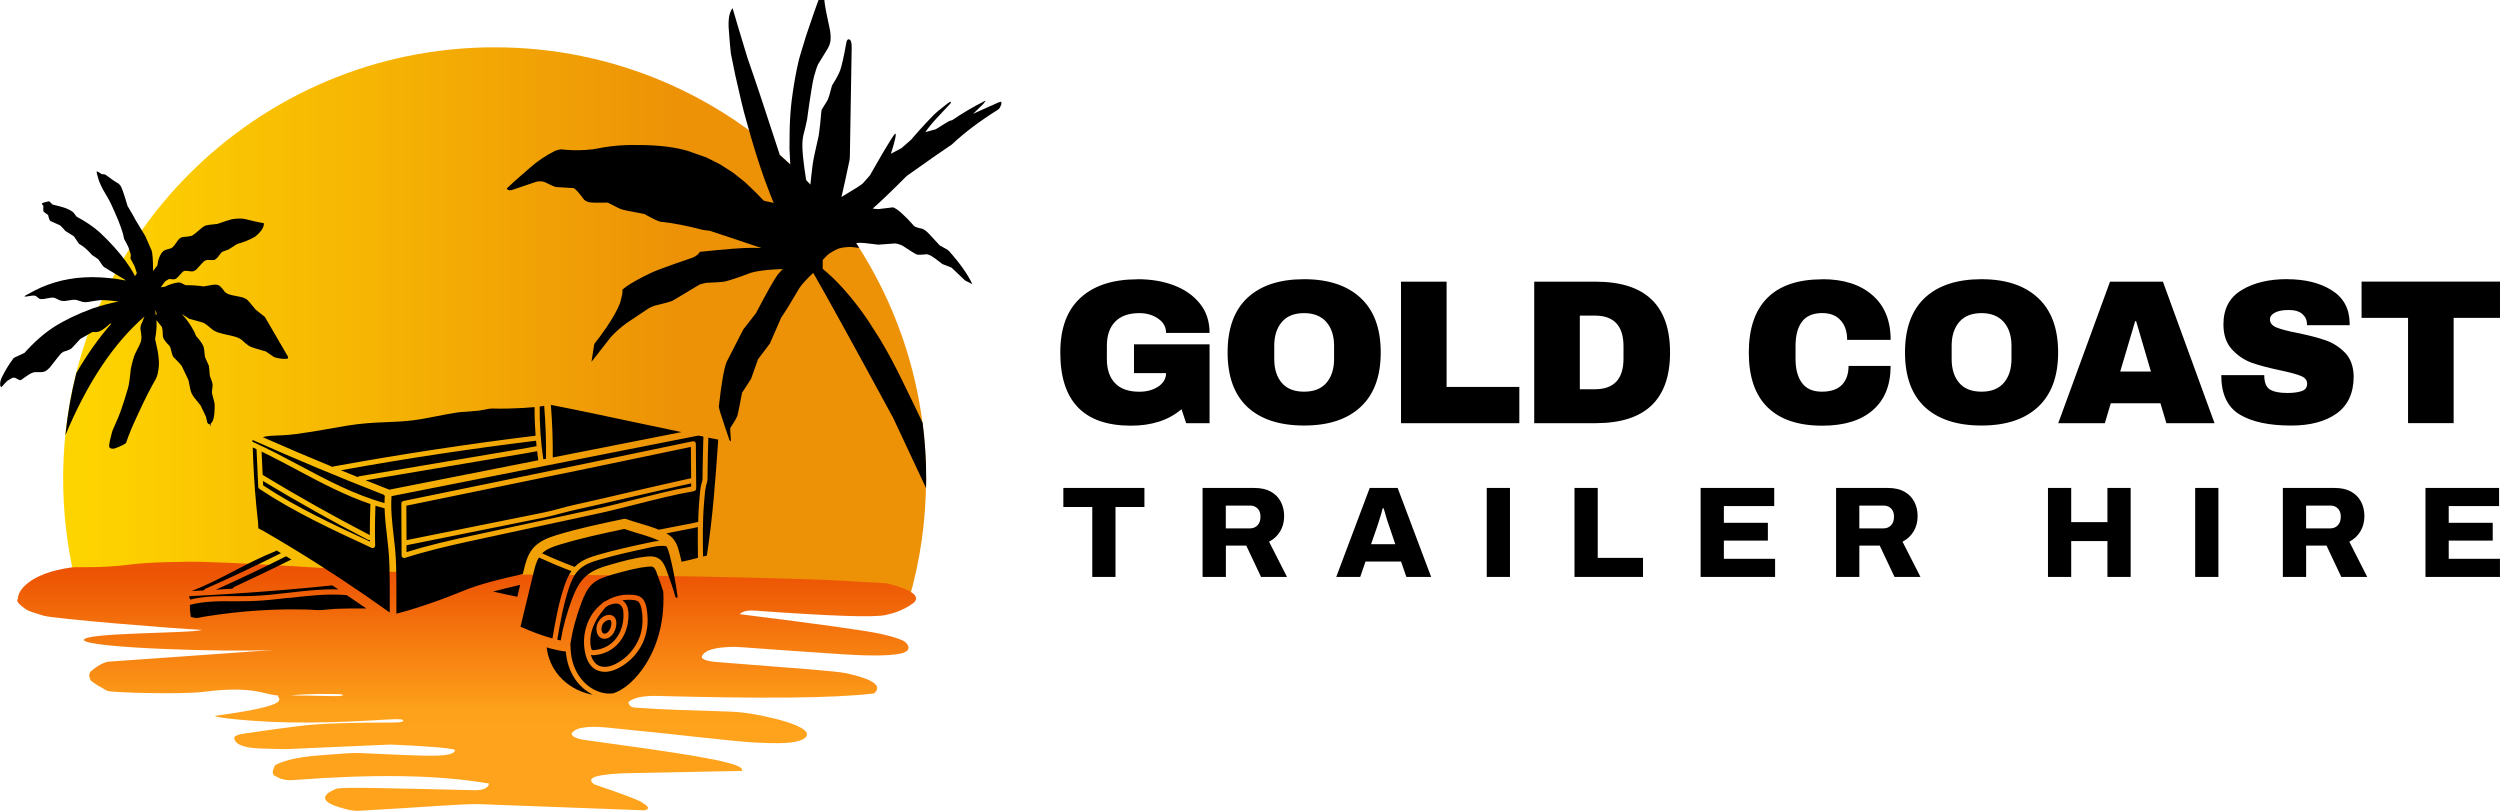 <?xml version="1.0" encoding="UTF-8"?>
<svg id="Layer_1" xmlns="http://www.w3.org/2000/svg" xmlns:xlink="http://www.w3.org/1999/xlink" version="1.1" viewBox="0 0 1000 324.96">
  <!-- Generator: Adobe Illustrator 29.7.0, SVG Export Plug-In . SVG Version: 2.1.1 Build 138)  -->
  <defs>
    <style>
      .st0 {
        fill: url(#linear-gradient1);
      }

      .st1 {
        fill: url(#linear-gradient);
      }
    </style>
    <linearGradient id="linear-gradient" x1="25.26" y1="196.77" x2="370.43" y2="196.77" gradientTransform="translate(0 326) scale(1 -1)" gradientUnits="userSpaceOnUse">
      <stop offset="0" stop-color="#fed400"/>
      <stop offset=".03" stop-color="#fed400"/>
      <stop offset=".04" stop-color="#fed200"/>
      <stop offset=".05" stop-color="#fdd100"/>
      <stop offset=".06" stop-color="#fdd000"/>
      <stop offset=".07" stop-color="#fdd000"/>
      <stop offset=".08" stop-color="#fdcf01"/>
      <stop offset=".09" stop-color="#fcce01"/>
      <stop offset=".1" stop-color="#fccd01"/>
      <stop offset=".11" stop-color="#fccc01"/>
      <stop offset=".12" stop-color="#fccb01"/>
      <stop offset=".13" stop-color="#fbca01"/>
      <stop offset=".14" stop-color="#fbc901"/>
      <stop offset=".15" stop-color="#fbc801"/>
      <stop offset=".16" stop-color="#fbc701"/>
      <stop offset=".17" stop-color="#fac601"/>
      <stop offset=".18" stop-color="#fac502"/>
      <stop offset=".19" stop-color="#fac502"/>
      <stop offset=".2" stop-color="#fac302"/>
      <stop offset=".21" stop-color="#f9c202"/>
      <stop offset=".22" stop-color="#f9c202"/>
      <stop offset=".23" stop-color="#f9c002"/>
      <stop offset=".24" stop-color="#f9bf02"/>
      <stop offset=".25" stop-color="#f9bf02"/>
      <stop offset=".26" stop-color="#f8be02"/>
      <stop offset=".27" stop-color="#f8bc02"/>
      <stop offset=".28" stop-color="#f8bc03"/>
      <stop offset=".29" stop-color="#f8bb03"/>
      <stop offset=".3" stop-color="#f7b903"/>
      <stop offset=".31" stop-color="#f7b903"/>
      <stop offset=".32" stop-color="#f7b803"/>
      <stop offset=".33" stop-color="#f7b703"/>
      <stop offset=".34" stop-color="#f6b603"/>
      <stop offset=".35" stop-color="#f6b503"/>
      <stop offset=".36" stop-color="#f6b403"/>
      <stop offset=".37" stop-color="#f6b303"/>
      <stop offset=".38" stop-color="#f5b204"/>
      <stop offset=".39" stop-color="#f5b104"/>
      <stop offset=".4" stop-color="#f5b004"/>
      <stop offset=".41" stop-color="#f4af04"/>
      <stop offset=".42" stop-color="#f4ae04"/>
      <stop offset=".43" stop-color="#f4ad04"/>
      <stop offset=".44" stop-color="#f4ad04"/>
      <stop offset=".45" stop-color="#f4ab04"/>
      <stop offset=".46" stop-color="#f3aa04"/>
      <stop offset=".47" stop-color="#f3aa04"/>
      <stop offset=".48" stop-color="#f3a805"/>
      <stop offset=".49" stop-color="#f3a705"/>
      <stop offset=".5" stop-color="#f2a705"/>
      <stop offset=".51" stop-color="#f2a605"/>
      <stop offset=".52" stop-color="#f2a405"/>
      <stop offset=".53" stop-color="#f2a405"/>
      <stop offset=".54" stop-color="#f1a305"/>
      <stop offset=".55" stop-color="#f1a105"/>
      <stop offset=".56" stop-color="#f1a105"/>
      <stop offset=".57" stop-color="#f1a005"/>
      <stop offset=".58" stop-color="#f09f05"/>
      <stop offset=".59" stop-color="#f09e06"/>
      <stop offset=".6" stop-color="#f09d06"/>
      <stop offset=".61" stop-color="#f09c06"/>
      <stop offset=".62" stop-color="#ef9b06"/>
      <stop offset=".63" stop-color="#ef9a06"/>
      <stop offset=".64" stop-color="#ef9906"/>
      <stop offset=".65" stop-color="#ef9806"/>
      <stop offset=".66" stop-color="#ee9706"/>
      <stop offset=".67" stop-color="#ee9606"/>
      <stop offset=".68" stop-color="#ee9506"/>
      <stop offset=".69" stop-color="#ee9507"/>
      <stop offset=".7" stop-color="#ed9307"/>
      <stop offset=".71" stop-color="#ed9207"/>
      <stop offset=".72" stop-color="#ed9207"/>
      <stop offset=".75" stop-color="#ed9107"/>
      <stop offset=".96" stop-color="#ed9107"/>
      <stop offset="1" stop-color="#ed9107"/>
    </linearGradient>
    <linearGradient id="linear-gradient1" x1="186.63" y1="97.46" x2="186.63" y2="-5.91" gradientTransform="translate(0 326) scale(1 -1)" gradientUnits="userSpaceOnUse">
      <stop offset="0" stop-color="#ed5304"/>
      <stop offset="0" stop-color="#ed5404"/>
      <stop offset=".02" stop-color="#ed5604"/>
      <stop offset=".03" stop-color="#ee5705"/>
      <stop offset=".04" stop-color="#ee5805"/>
      <stop offset=".05" stop-color="#ee5a06"/>
      <stop offset=".06" stop-color="#ef5b06"/>
      <stop offset=".07" stop-color="#ef5d07"/>
      <stop offset=".08" stop-color="#ef5e07"/>
      <stop offset=".09" stop-color="#ef6007"/>
      <stop offset=".1" stop-color="#f06108"/>
      <stop offset=".11" stop-color="#f06308"/>
      <stop offset=".12" stop-color="#f06409"/>
      <stop offset=".13" stop-color="#f16609"/>
      <stop offset=".14" stop-color="#f1670a"/>
      <stop offset=".15" stop-color="#f1680a"/>
      <stop offset=".16" stop-color="#f26a0a"/>
      <stop offset=".17" stop-color="#f26b0b"/>
      <stop offset=".18" stop-color="#f26d0b"/>
      <stop offset=".19" stop-color="#f36e0c"/>
      <stop offset=".2" stop-color="#f3700c"/>
      <stop offset=".21" stop-color="#f3720d"/>
      <stop offset=".22" stop-color="#f4730d"/>
      <stop offset=".23" stop-color="#f4740d"/>
      <stop offset=".24" stop-color="#f4760e"/>
      <stop offset=".25" stop-color="#f5770e"/>
      <stop offset=".26" stop-color="#f5780f"/>
      <stop offset=".27" stop-color="#f57a0f"/>
      <stop offset=".28" stop-color="#f57b0f"/>
      <stop offset=".29" stop-color="#f67d10"/>
      <stop offset=".3" stop-color="#f67f10"/>
      <stop offset=".31" stop-color="#f68011"/>
      <stop offset=".32" stop-color="#f78211"/>
      <stop offset=".33" stop-color="#f78312"/>
      <stop offset=".34" stop-color="#f78412"/>
      <stop offset=".35" stop-color="#f88612"/>
      <stop offset=".36" stop-color="#f88713"/>
      <stop offset=".37" stop-color="#f88813"/>
      <stop offset=".38" stop-color="#f98a14"/>
      <stop offset=".39" stop-color="#f98c14"/>
      <stop offset=".4" stop-color="#f98d15"/>
      <stop offset=".41" stop-color="#fa8f15"/>
      <stop offset=".42" stop-color="#fa9015"/>
      <stop offset=".43" stop-color="#fa9116"/>
      <stop offset=".44" stop-color="#fa9316"/>
      <stop offset=".45" stop-color="#fb9417"/>
      <stop offset=".46" stop-color="#fb9617"/>
      <stop offset=".47" stop-color="#fb9718"/>
      <stop offset=".48" stop-color="#fc9918"/>
      <stop offset=".49" stop-color="#fc9a18"/>
      <stop offset=".5" stop-color="#fc9c19"/>
      <stop offset=".51" stop-color="#fd9d19"/>
      <stop offset=".52" stop-color="#fd9f1a"/>
      <stop offset=".53" stop-color="#fda01a"/>
      <stop offset=".54" stop-color="#fea11b"/>
      <stop offset=".55" stop-color="#fea21b"/>
      <stop offset=".56" stop-color="#fea21b"/>
      <stop offset=".62" stop-color="#fea31b"/>
      <stop offset=".75" stop-color="#fea31b"/>
      <stop offset="1" stop-color="#fea31b"/>
    </linearGradient>
  </defs>
  <g>
    <path class="st1" d="M370.43,191.49c0,16.68-2.36,32.8-6.78,48.05l-333.99-9.2c-2.88-12.49-4.4-25.5-4.4-38.86,0-95.3,77.27-172.56,172.59-172.56s172.58,77.27,172.58,172.57Z"/>
    <path class="st0" d="M130.53,277.59h.59c1.63,0,3.29.02,5.02.07l.59.15.37.12.15.12-.07.1-.3.1-.52.07-.74.07-.96.05h-1.16l-2.18-.02c-1.41-.05-2.77-.07-4.1-.1-1.33-.02-2.6-.05-3.83-.07-2.45-.05-4.7-.07-6.77-.07l.57-.1,1.33-.12,1.36-.1,1.41-.07,1.43-.07,1.48-.05,1.51-.05,1.56-.05h3.21M73.93,224.74l-7.61.12c-5.02.17-9.91.39-14.61,1.01-11.59,1.46-20.91.82-22.99,1.09-17.57,2.34-21.88,9.94-21.5,12.58-.99.52-.02,2.05,3.16,4.17,1.61,1.06,4.1,1.58,7.07,2.57,3.56,1.18,52.33,5.18,63.38,5.67-4.37,1.51-47.83.96-47.29,4.12,1.85,3.18,57.3,4.86,76.23,3.9l-66.54,4.71c-2,.37-4.35,1.68-7.02,3.95-.64.94-.69,1.9-.12,2.91-.47.44,1.73,2.02,6.67,4.74.79.79,30.18,1.58,38.81.44,19.95-2.59,24.5,1.31,29.69,1.46-.64,1.33,7.54,3.7-24.84,8.09-3.31.44,15.6,2.89,36.93,2.74,23.61-.15,36.11-2,37.67-1.09.89.52-.2,1.09-3.34,1.09-16.41,0-28.8.3-37.2,1.31-2.72.34-10.46,1.28-23.16,3.16-1.98.3-3.19.79-3.61,1.41,0,2.96,3.91,4.42,11.77,4.54.59,0,3.53.15,8.85.22l41.85-1.83c14.44.62,23.04,1.31,25.8,2.07.1,1.6-2.82,2.34-8.73,2.39-5.41.05-15.18-.42-29.27-1.06-3.56-.17-8.6.39-15.18.84-8.35.59-14.61,1.8-18.71,3.97-1.38,2.54-1.31,4.02.22,4.47,1.29.81,3.56,1.78,6.82,1.53,30.85-2.34,56.97-2.32,78.45,1.38-.07,1.55-2.03,2.76-5.91,2.67-34.8-.82-53.24-1.36-55.24-.54-6.43,2.64-5.83,5.3,1.78,7.5,2,.57,4.55,1.43,7.61,1.26,25.9-1.43,41.85-2.86,47.93-2.64l66.07,2.47c2.03-.49,1.83-1.43-.59-2.86-.57-.79-7.07-3.31-19.55-7.53-1.51-1.16-1.61-1.97-.37-2.69,1.26-.74,5.07-1.41,11.64-1.73l47.98-.96-.35-1.06c-3.16-2.94-24.15-6.05-62.76-11.33-4.87-.67-6.15-2.44-4.33-3.43.82-1.21,5.16-2.32,12.93-1.56,31.19,3.03,51.19,5.65,60.21,6.07,9.05.42,15.5.4,18.71-1.45,4.4-2.57-1.19-6.09-15.92-9.18-4.03-.84-8.48-1.63-13.35-1.78-14.71-.47-27.41-.79-38.11-1.6-1.53-.12-2.4-.86-2.62-2.2,1.83-1.63,5.66-2.62,11.49-2.47,41.48,1.11,70.4.96,86.78-.99,3.51-3.01-.2-5.7-11.1-8.09-4.1-.89-21.46-2.07-51.96-4.49-4.3-.34-6.15-1.33-5.81-2.2,1.09-2.66,5.41-3.77,13.22-3.87,1.71,0,16.22,1.23,43.68,3.01,13,.84,21.06.42,23.93-.69,2.35-.91,2.4-2.57.47-4.27-.96-.84-4.15-1.97-9.64-3.21-5.88-1.33-24.74-3.92-56.51-7.9.99-1.06,2.97-1.65,5.93-1.43,30.08,2.17,47.53,2.81,52.4,1.78,3.44-.74,7.24-2,10.93-4.66,2.37-1.73,1.36-3.8-2.57-5.53-1.95-.86-4.7-1.73-8.16-2.54l-24.67-1.38c-40.59-1.36-89.23-2.07-145.98-2.2l-38.06-1.43c-24.08-1.6-42.24-2.66-54.48-3.18-7.91-.34-13.69-.47-17.3-.42l-.02.05h.02Z"/>
    <path d="M114.49,222.49c-9.27,4.69-18.74,9.15-28.2,13.4,2.25-.12,4.47-.27,6.7-.42h.02c.2-.27.42-.57.74-.72,7.54-3.55,15.28-7.18,22.79-10.95-.67-.42-1.31-.84-1.98-1.21-.05-.02-.07-.05-.1-.07M115.78,239.1c-4.92.57-10.01,1.16-15.03,1.33-2.35.07-4.7.07-7,.07-5.93-.05-12.04-.07-17.77,1.45-.07,1.68.1,3.33.35,4.81.25.05.49.1.74.17.42.12.79.22,1.14.25.82.05,1.78-.17,2.79-.37.47-.1.91-.17,1.36-.25,1.73-.27,3.44-.54,5.14-.76,3.41-.47,6.9-.86,10.33-1.18,7.07-.64,14.26-.94,21.36-.86,2.32,0,4.82.05,7.29.25,1.46.12,3.02-.05,4.7-.22,1.01-.1,2-.2,2.97-.25,4.13-.17,8.28-.22,12.41-.15-2.6-1.8-5.22-3.58-7.88-5.35-7.59-.64-15.33.25-22.84,1.13M155.37,219.8c-.15-1.7-.37-3.38-.54-5.08-.44-3.75-.89-7.57-.99-11.37-1.24-.32-2.45-.69-3.66-1.06-.22,6.27-.25,11.35-.12,15.91,0,.37-.17.69-.44.86-.17.12-.37.17-.57.17-.12,0-.27-.05-.42-.1l-.42-.2c-15-6.93-30.53-14.11-44.47-23.39-.27-.17-.44-.47-.44-.79l-.69-15.07c-.49-.22-1.01-.47-1.51-.69.22,7.72.69,15.47,1.41,23.14.22,2.29.47,4.56.72,6.88.05.3.05.69.05,1.09,0,.34.02.91.07,1.23.25.15.67.37.91.47.32.17.64.32.87.44,3.83,2.22,7.71,4.51,11.52,6.83,13.35,8.09,26.52,16.83,39.25,25.93v-11.1c-.05-4.66-.05-9.45-.52-14.11h0ZM93.75,238.45c2.27.02,4.62.02,6.92-.05,4.94-.17,9.99-.74,14.88-1.31,6.48-.76,13.15-1.51,19.82-1.33-.82-.54-1.68-1.09-2.5-1.63-.05,0-.1.02-.15.05-13.03,1.33-26.15,2.44-39.28,3.28h-.02c-5.93.39-11.89.74-17.8,1.01.15.44.27.89.42,1.36,5.78-1.43,11.84-1.41,17.7-1.38h0ZM143.07,190.86c.15-.17.35-.32.59-.35l67.28-11.35c.49-.07,1.01-.2,1.56-.3.69-.15,1.41-.27,2.13-.4-.1-.72-.15-1.43-.2-2.17-26,3.18-52.25,7.15-78.06,11.82,2.22.89,4.45,1.83,6.7,2.71M211.29,181.14l-65.03,10.98c3.16,1.26,6.33,2.52,9.47,3.75l59.59-11.77c-.17-1.21-.32-2.42-.47-3.63-.67.1-1.33.22-1.95.35-.54.12-1.09.22-1.63.32M218.41,183.48c.1-7.01-.17-14.11-.74-21.14-.59.1-1.21.2-1.8.27-.07,7.03.42,14.11,1.46,21.1l1.09-.22h0ZM201.33,237.54c1.9.42,3.78.82,5.59,1.18.4-1.58.77-3.16,1.14-4.76-3.58.81-7.24,1.7-10.85,2.66,1.36.27,2.72.59,4.13.89M147.22,215.93c-14.21-7.35-28.33-15.27-42.04-23.54l.1,1.78c13.4,8.86,28.28,15.79,42.71,22.45v-.67c-.1.02-.2.07-.32.07-.15,0-.32-.03-.44-.1h0ZM272.54,172.82c-6.13-1.28-12.26-2.57-18.31-3.85-11.17-2.37-22.69-4.84-33.89-7.03.57,6.98.82,14.04.77,21.05l51.44-10.14M133.48,186.57c26.69-4.86,53.86-9.01,80.75-12.29-.27-3.8-.42-7.62-.4-11.45-1.36.12-2.72.22-4.05.32l-.96.05c-3.73.22-7.59.32-11.49.22-1.16-.05-2.27.17-3.46.42-.82.17-1.65.35-2.57.44-1.38.15-2.75.25-4.08.35-1.88.12-3.63.22-5.44.54-2.3.37-4.6.81-6.87,1.26-3.31.67-6.72,1.33-10.16,1.75-3.48.42-7.02.54-10.43.69-2.47.1-5.04.2-7.54.42-2.52.2-5.19.52-8.38,1.04-2.57.42-5.12.86-7.66,1.33-3.95.69-8.06,1.41-12.16,1.93-2.94.4-6.08.59-10.11.72-1.09.05-2.22.25-3.39.54,9.22,4.07,18.59,8.07,27.96,11.92.12-.1.25-.17.42-.2M119.14,188.12c-4.75-2.52-9.59-5.11-14.51-7.48l.44,9.33c13.94,8.46,28.38,16.53,42.86,24.08,0-3.68.05-7.75.22-12.44-10.13-3.45-19.7-8.51-29.02-13.47M120.08,186.32c10.75,5.75,21.88,11.62,33.72,14.9,0-.96.05-1.87.12-2.84-.15-.12-.22-.27-.32-.44-17.6-6.86-35.25-14.24-52.52-21.93-.02,0-.07,0-.1.02v.67c6.5,2.91,12.9,6.32,19.08,9.6M82.14,235.52c10.16-4.47,20.32-9.28,30.25-14.26-.59-.37-1.21-.74-1.8-1.09-.2.17-.42.34-.69.44-5.44,2.15-10.9,4.96-16.17,7.72-5.54,2.89-11.2,5.8-17.08,8.09,1.63-.1,3.29-.2,4.92-.27.07-.27.25-.49.54-.62M279.16,210.82c-1.33.35-2.69.59-4.03.84-.54.12-1.11.22-1.66.32l-6.9,1.36c1.09.62,2.08,1.38,2.89,2.39,1.19,1.51,1.73,3.23,2.2,5.06.35,1.26.67,2.57.96,3.92,2.2-.47,4.4-.99,6.57-1.58-.07-4.05-.12-8.17-.07-12.29M224.14,203.34c1.98-.52,4.03-1.06,5.98-1.48,7.42-1.65,14.95-3.4,22.27-5.11,5.78-1.33,11.57-2.69,17.35-3.97,2.17-.49,4.33-.99,6.5-1.45h.22c0-1.6-.02-3.21-.05-4.81-.02-2.59-.05-5.16-.07-7.75-7.27,1.48-14.73,3.06-22.2,4.64-6.67,1.41-13.37,2.81-19.87,4.14l-71.73,14.73.07,13.77,54.53-10.98c2.3-.47,4.7-1.09,7-1.7M213.44,228.98c-1.78,7.23-3.51,14.46-5.24,21.71,4.45,1.93,8.5,3.55,12.78,4.69,1.16-6.86,2.42-13.89,4.65-20.63.69-2.05,1.56-4.34,2.92-6.32-4.38-1.65-8.73-3.48-12.98-5.43-1.09,1.75-1.63,4-2.13,5.99M266.51,218.49c-2.25-.42-4.7.12-6.87.59-6.45,1.38-13.1,2.84-19.6,4.71-3.04.86-6.23,1.92-8.45,4.1-2.05,2-3.16,4.79-4.08,7.5-2.2,6.64-3.44,13.64-4.6,20.48.47.1.91.22,1.38.32.87-5.38,2.42-10.98,4.57-16.7,1.24-3.23,2.74-6.56,5.49-9.01,2.94-2.64,6.8-3.75,9.91-4.64,4.79-1.38,9.49-2.66,14.31-3.21,1.48-.15,3.11-.2,4.57.59,1.88,1.01,2.69,2.86,3.34,4.52,1.41,3.72,2.69,7.5,3.78,11.32.3,0,.57-.05.82-.07-.91-6.76-1.98-12.26-3.26-17.17-.35-1.31-.72-2.44-1.29-3.33M283.34,175.02c-.15,4.37-.25,8.83-.3,13.28v1.31c-.02.74-.02,1.48-.05,2.25-.03.64-.2,1.18-.35,1.65-.07.22-.15.44-.2.67-.4,1.73-.54,3.6-.69,5.43l-.1,1.26c-.64,7.2-.54,14.58-.42,21.76.49-.15,1.01-.27,1.51-.42,2.4-15.54,3.46-30.57,4.55-46.36-1.31-.25-2.65-.52-3.98-.79M270.16,194.76c-5.76,1.31-11.57,2.64-17.33,3.97-7.32,1.7-14.86,3.48-22.29,5.11-1.93.42-3.93.96-5.91,1.46-2.32.64-4.77,1.26-7.12,1.75l-54.9,11.05v2.74c8.33-2.59,16.71-4.56,26.64-6.69l48.52-10.46c5.49-1.18,10.9-2.57,16.17-3.9,7.29-1.83,14.8-3.78,22.52-5.16v-1.28c-2.1.44-4.2.94-6.3,1.41h0ZM277.66,196.46c-7.91,1.38-15.67,3.36-23.21,5.28-5.27,1.33-10.7,2.71-16.24,3.9l-48.52,10.46c-10.38,2.25-19.08,4.29-27.73,7.06-.1.05-.22.05-.32.05-.2,0-.42-.07-.59-.2-.25-.2-.42-.49-.42-.82l-.1-20.77c0-.49.34-.91.79-1.01l72.55-14.9c6.5-1.33,13.18-2.71,19.85-4.14,7.89-1.65,15.77-3.31,23.41-4.86.3-.05.59,0,.84.2.22.17.37.49.37.76.02,2.99.07,5.97.07,8.98s.05,5.99.07,8.96c0,.49-.37.94-.84,1.01l.02.05h0ZM279.36,174.23l-122.75,24.23c-.37,5.25.25,10.66.86,15.94.2,1.7.42,3.43.57,5.13.47,4.79.49,9.67.52,14.38v11.57c5.68-1.43,11.89-3.53,16.83-5.3,2.13-.74,4.25-1.6,6.33-2.42,1.88-.76,3.83-1.55,5.76-2.27,7.07-2.59,14.46-4.24,21.63-5.87.12-.52.25-1.06.4-1.58.64-2.71,1.48-6.09,3.68-8.71,2.55-2.98,6.3-4.32,9.64-5.35,8.75-2.66,17.82-4.56,26.62-6.41.37-.07.77-.07,1.11.07,1.63.59,3.46,1.16,5.44,1.73,2.57.76,5.22,1.55,7.54,2.52l9.59-1.87c.54-.1,1.11-.22,1.68-.32,1.48-.27,2.99-.54,4.45-.94.07-2.69.2-5.4.42-8.12l.1-1.21c.15-1.93.32-3.87.74-5.75.07-.3.15-.57.25-.81.12-.42.22-.74.22-1.09.05-.74.05-1.46.05-2.17v-1.33c.07-4.56.17-9.15.32-13.64-.67-.15-1.31-.27-1.95-.4M257.76,255.58c-1.83,4.96-5.59,9.2-10.28,11.62-1.66.84-3.14,1.33-4.57,1.48-.32.05-.64.05-.94.05-1.48,0-2.87-.4-4.03-1.09-1.9-1.21-3.21-3.41-3.88-6.49-1.38-6.49.42-13.35,4.72-17.91.57-.59,1.21-1.16,1.88-1.68.25-.3.54-.59.94-.82.32-.2.69-.37,1.06-.52,2.69-1.58,5.81-2.42,8.9-2.34,1.61.02,4.25.05,5.64,1.8,1.41,1.75,1.65,4.69,1.78,6.61.27,3.16-.17,6.39-1.26,9.3l.05-.02h0ZM262.73,229.23c-.37-.99-.84-2.07-1.48-2.42-.52-.27-1.36-.22-2.25-.12-4.5.47-8.85,1.68-13.67,3.03-3.44.99-6.23,1.9-8.3,3.78-2.1,1.87-3.36,4.66-4.4,7.43-2.22,5.85-3.73,11.57-4.52,17,.07.12.1.27.1.42,0,4.54,1.16,8.71,3.44,12.07,2.42,3.65,6.08,6.14,10.01,6.83,1.21.22,2.47.22,3.68.07,2.89-.96,5.76-2.96,8.55-5.92,8.01-8.54,12.16-21.19,11.42-34.76-.79-2.52-1.66-4.98-2.6-7.38M229.97,271.54c-2.1-3.13-3.34-6.93-3.66-11.03-.12.02-.22.05-.34.05-.1,0-.2,0-.27-.02-2.45-.37-4.77-.91-7.02-1.58.45,4.17,2.23,8.29,5.09,11.55,3.14,3.58,7.51,6.12,12.33,7.18.35.07.67.1.99.15-2.77-1.38-5.26-3.53-7.09-6.27M229.85,226.78c.12-.1.22-.25.35-.34,2.57-2.52,6.01-3.63,9.29-4.59,6.58-1.9,13.25-3.36,19.73-4.74,1.36-.32,2.92-.64,4.5-.74-.45-.22-.89-.42-1.38-.64-2.2-.94-4.89-1.75-7.51-2.52-1.73-.52-3.51-1.06-5.09-1.63-8.53,1.8-17.33,3.68-25.73,6.24-2.64.79-5.34,1.73-7.17,3.51,4.23,1.95,8.55,3.75,12.88,5.38.07.02.1.05.12.07M241.2,253.28c.3.22.82.22,1.26.05.44-.2.89-.59,1.26-1.18.42-.67.67-1.41.79-2.22.07-.49.15-1.68-.45-1.9-.12-.07-.25-.07-.4-.07-.67,0-1.53.49-2.08,1.06-.77.79-1.16,2-.96,3.11.1.54.32.96.59,1.16M255.63,240.95c-.77-.99-2.84-1.04-4.08-1.04h-.22c-.82,0-1.61.07-2.4.22.82.52,1.48,1.33,1.9,2.34.37.94.54,1.95.57,3.28.07,8.81-5.41,15.5-13.35,16.29-.17,0-.42.05-.69.05-.32,0-.69-.05-1.04-.15.57,1.9,1.48,3.26,2.67,4.02.99.64,2.27.89,3.66.74,1.19-.12,2.45-.54,3.88-1.28,4.25-2.22,7.61-6.05,9.29-10.53.99-2.64,1.36-5.55,1.14-8.41-.12-1.58-.35-4.22-1.36-5.5M240.13,247.61c1.11-1.16,2.99-2.07,4.6-1.48,1.41.52,2.05,2,1.75,4.1-.15,1.09-.52,2.1-1.09,3.01-.59.94-1.31,1.58-2.13,1.95-.47.2-.96.32-1.43.32-.64,0-1.26-.17-1.76-.54-.74-.52-1.26-1.38-1.43-2.49-.27-1.73.3-3.6,1.53-4.86h-.05,0ZM237.88,260.02c6.95-.69,11.59-6.41,11.52-14.26,0-1.06-.12-1.85-.4-2.52-.3-.76-.82-1.36-1.41-1.6-.57-.25-1.36-.27-2.32-.1-.64.15-1.19.32-1.68.49-.52.3-1.01.64-1.48,1.01-.07.07-.12.15-.17.2l-.12.15c-.22.34-.49.64-.74.96-.32.4-.64.79-.96,1.21-1.19,1.6-2.1,3.23-2.74,4.84-1.19,2.91-1.56,5.87-1.01,8.54.07.35.2.82.42.99.22.2.86.12,1.14.1"/>
    <path d="M400.38,42.13c-.32.84-.67,1.39-1.06,1.65-7.41,4.64-13.62,9.33-18.61,14.04-3.01,1.98-9.02,6.17-18.02,12.56-6.19,6.22-10.74,10.56-13.63,13.05,1.28.16,2.08.23,2.41.2l5.69-.69h.05l-.02-.02c1.73.59,4.52,3.06,8.41,7.43.42.41,1.53.81,3.31,1.16.47.22.89.44,1.21.69.34.07,2.25,2.07,5.76,5.95,2.22,1.18,3.44,1.93,3.63,2.17,4.45,4.96,7.61,9.43,9.44,13.35l-2.93-1.48-5.39-5.13-3.65-1.43c-2.35-1.85-3.86-2.93-4.52-3.3-.87-.42-1.46-.64-1.83-.64-2.25.27-3.58.29-4.05.05-.57-.22-2.44-1.39-5.59-3.48-1.13-.52-2.12-.81-2.99-.88l-6.68.49c-4.42-.57-6.85-.81-7.24-.77-.58.02-1.13.06-1.64.12.34.52.68,1.04,1.02,1.57.08.12.16.23.23.35-1.45-.16-2.56-.29-3.24-.34-.38-.03-.63-.04-.74-.02-1.53.05-2.86.24-3.93.56-.27.08-.52.16-.77.24-1.22.58-2.36,1.21-3.38,1.9-.42.28-1.28,1.12-2.54,2.5v3.55c2.8,2.31,5.54,4.93,8.26,7.95,3.33,3.73,6.77,8.09,9.99,12.88l4.8,7.54c3.19,5.31,6.28,11.15,9.34,17.52,2.79,5.69,5.42,11.11,7.57,15.69.95,7.33,1.44,14.81,1.44,22.39,0,1.25-.02,2.5-.05,3.75l-13.51-28.81-.09-.07c-15.5-28.55-26.01-47.62-31.54-57.22-2.67,2.51-4.55,4.56-5.56,6.1-3.26,5.6-5.68,9.52-7.27,11.82l-4.52,10.36-4.74,6.27-2.79,7.87-3.58,5.5c-1.21,6.49-1.9,9.67-2.03,9.55-.54,1.21-1.43,2.72-2.67,4.52-.1.34,0,1.95.2,4.84,0,.32-.07.49-.17.55-.13-.05-.27-.25-.42-.62l-1.8-5.28c-1.56-4.61-2.37-7.28-2.42-7.94,1.03-9.27,2.07-15.22,3.11-17.87l6.68-13.05,5.07-6.49c4.37-8.34,7.26-13.48,8.67-15.38.47-.59.94-1.1,1.41-1.6l.7-.68-3.76.16c-1.34.1-2.77.23-4.28.42-1.65.17-3.26.49-4.8.92-4.81,1.82-8.23,2.98-10.25,3.45-.81.22-3.31.39-7.49.56-.85.1-1.78.35-2.84.74l-10.58,6.34c-.81.42-3.26,1.11-7.34,2.07-.64.2-1.36.52-2.18.94l-9.15,6.1c-2.65,2-4.72,3.87-6.25,5.62l-7.66,9.8,1.13-7.15c3.56-4.54,6.25-8.51,8.13-11.85.95-1.67,1.66-3.2,2.18-4.56.92-3.18,1.19-4.88.87-5.16-.05-.07.49-.54,1.58-1.38,2.47-1.68,5.76-3.51,9.84-5.45,1.71-.88,7.34-2.93,16.88-6.19,1.39-.64,2.3-1.39,2.75-2.27,10.6-1.11,17.48-1.63,20.61-1.6h.96c1.04,0,2,.02,2.97.07-.02-.02-.07-.05-.1-.07l-20.41-6.81-2.75-.35c-6.35-1.67-12.04-2.76-17.05-3.28-1.02-.22-3.16-1.26-6.48-3.11-5.21-.94-8.26-1.56-9.12-1.88-.62-.17-2.45-1.08-5.49-2.68-4.41.12-6.95.05-7.66-.2-.59-.14-1.17-.44-1.71-.86-2.08-2.83-3.51-4.41-4.28-4.73l-7.07-.42c-.62-.15-2.12-.81-4.52-2-.59-.23-1.28-.32-2-.3-.56,0-1.16.13-1.78.34l-9.45,3.21c-.79.1-1.33,0-1.63-.27l-.3-.39c1.36-1.36,4.42-4.09,9.17-8.19,3.06-2.72,6.47-5.03,10.28-6.93,1.28-.41,2.07-.59,2.42-.54,3.07.37,6.35.45,9.86.22l2.9-.27c5.96-1.24,11.69-1.81,17.25-1.68h1.06c7.76,0,14.31.81,19.65,2.39l7.36,2.61,5.39,2.72,5.12,3.28c1.01.74,2,1.56,3.01,2.37,1.18.86,2.42,1.93,3.76,3.28,1.83,1.71,3.65,3.53,5.49,5.53.37.2,1.51.45,3.41.79l.69.32c-.71-1.7-1.9-4.78-3.56-9.25-2.42-6.68-4.91-14.66-7.46-23.96-1.04-3.51-2.47-9.48-4.35-17.94l-1.78-8.71c-.22-1.78-.54-5.33-.91-10.56-.06-2.12-.06-5.61,1.59-7.63l2.24,7.63,3.78,12.48c2.84,8.09,7.14,20.96,12.87,38.61,1.42,1.24,2.81,2.51,4.19,3.81l-.03-.27-.29-6.1.05-6.19c.02-1.75.07-3.53.17-5.31l.17-2.67c.13-1.78.3-3.55.52-5.33.72-5.57,1.61-10.66,2.67-15.22.05-.52,1.1-4.02,3.11-10.53,1.85-5.65,4.3-12.63,7.37-20.9.27-.92.49-1.75.67-2.5l.05-.27v.05c.42,1.38.59,2.39.55,3.01l-1.28,3.92c-.13.39-.16,1.35-.08,2.86.13,1.67.89,5.7,2.3,12.11.22,1.66.24,3.01.09,4.1-.12.79-.44,1.72-.99,2.74l-3.98,6.51c-.34.67-.84,2.2-1.53,4.59-.59,2.13-1.53,7.9-2.82,17.35-.25,1.38-.79,3.62-1.58,6.73-.18,1.06-.27,2-.3,2.79-.05,1.89.09,4.34.47,7.33.09,1.23.45,3.72,1.05,7.49.56.59,1.12,1.17,1.67,1.77.25-2.58.56-5.25.92-8.02.22-1.71,1.01-5.58,2.43-11.65.37-2.45.71-5.68,1.06-9.7.02-.25.08-.47.15-.67l2.22-3.58c.48-.91,1.09-2.91,1.88-6.02,1.78-2.83,2.87-4.91,3.32-6.27.56-1.57,1.41-5.25,2.44-11.03.17-.71.42-1.09.74-1.18h.13l.02.02c.87-.05,1.26,1.13,1.21,3.55l-.72,42.98c-.02.79-.07,1.41-.15,1.85-1.39,6.66-2.46,11.54-3.22,14.67,5.17-3.06,8.05-4.9,8.62-5.51l2.81-3.2.6-1.07c3.61-6.32,5.56-9.64,5.81-10.01,1.98-3.31,3.19-5.16,3.63-5.53h.05c.54-.03-.03,2.65-1.73,8.03l4.22-2.25c1.61-1.43,2.9-2.57,3.92-3.43.23-.28.46-.56.7-.84,1.64-1.9,3.41-3.9,5.37-5.97l3.04-3.19c.37-.42,2.18-1.93,5.46-4.49.54-.37.92-.56,1.11-.62h.07c.2-.02.15.2-.09.7-4.48,4.69-7.24,7.72-8.28,9.08-.54.65-1.12,1.45-1.75,2.37,1.14-.33,2.53-.72,4.19-1.17,3.21-2.04,5.11-3.18,5.68-3.4l.87-.22c3.8-2.63,8.21-5.24,13.22-7.79h.02l-.05-.02c.13,0,.13.09.05.24-.2.32-.45.64-.71.96l-4.16,4.06,9.86-4.43,1.06-.38h.13c.17,0,.24.05.24.15.05.25,0,.7-.09,1.28h-.07Z"/>
    <path d="M114.96,142.26l-9.02-15.5-3.66-2.89c-2.03-2.54-3.26-3.92-3.71-4.22l-1.03-.49c-.27-.13-.55-.2-.87-.3-3.11-.56-4.97-1.01-5.61-1.33-.49-.25-.84-.49-1.09-.74-.81-1.11-1.48-1.87-1.95-2.29-.2-.22-.57-.39-1.09-.57-.38-.09-.85-.09-1.49-.05-1.58.27-2.91.49-4.02.69-2.11-.32-4.35-.49-6.75-.49h-.41c-.57-.24-1.19-.54-1.88-.93-.18-.1-.47-.13-.92-.15h-.1c-1.78.2-3.58.76-5.42,1.7-.54.08-1.06.13-1.63.2l1.8-2.42,1.51-.88c.45,0,1.06.05,1.83.15.2,0,.49-.08.84-.22.45-.23,1.36-1.14,2.75-2.77.13-.12.37-.24.71-.39.47-.1,1.46,0,2.97.22.32,0,.65-.07.92-.2.38-.17.74-.45,1.11-.79,1.73-1.97,2.75-3.06,3.07-3.26l.72-.27c.17-.05.37-.07.54-.09,1.73.09,2.67.07,2.82-.05l.99-.79c1.08-1.46,1.78-2.3,2.07-2.44l2.44-.89,3.49-2.22c2.59-.69,4.97-1.65,7.15-2.91,1.53-1.26,2.57-2.42,3.11-3.53.14-.2.29-.74.44-1.63-.09-.02-.17,0-.27-.05l.32-.2c-.55-.1-1.14-.2-1.76-.27,0,0-.05-.02-.07-.05-.94-.15-2.86-.59-5.81-1.33-.7-.15-1.41-.2-2.18-.2h-.25c-.86.03-1.82.13-2.91.3-1.51.42-3.44,1.04-5.71,1.85-2.67.27-4.2.47-4.55.59-.62.25-1.11.52-1.46.81-2.17,1.88-3.46,2.91-3.85,3.14-.34.3-1.71.54-4.05.71-.42.1-.81.3-1.17.57l-.56.54c-1.09,1.6-1.81,2.57-2.18,2.89-.3.24-.55.45-.81.52-1.49.4-2.43.69-2.75.94-.49.27-1.01.94-1.53,1.93-.52.96-.89,2.29-1.09,3.97-.62.74-1.21,1.49-1.73,2.22,0-4.52-.22-7.3-.62-8.31l-2.54-5.75-3.88-6.39c-.32-.59-.62-1.21-.96-1.81l-1.85-3.15c-.1-.17-.22-.32-.32-.49-1.58-5.41-2.6-8.22-3.04-8.39-.24-.34-.44-.54-.56-.64-1.06-.57-2.84-1.75-5.29-3.6-.4-.15-.89-.23-1.46-.2-.97-.67-1.61-1.03-1.93-1.13-.15,0-.15.25-.05.74.37,1.5.71,2.69,1.04,3.53.47,1.11.94,2.07,1.35,2.89,1.43,2.39,2.45,4.19,3.07,5.4l1.53,3.36c2.29,5.11,3.58,8.8,3.93,11.13.69,1.23,1.24,2.29,1.68,3.21l.99,3.01c0,.45-.05.94-.15,1.56.57,1.01,1.13,2.1,1.71,3.21l.86,2.68c-.12.3-.37.7-.76,1.16-.59-1.16-1.24-2.32-2-3.47-1.14-1.78-2.5-3.6-4.01-5.45l-2.42-2.81c-1.71-1.9-3.58-3.8-5.67-5.75-2.67-2.36-5.78-4.44-9.24-6.27-.34-.46-.71-.95-1.11-1.48-.49-.56-1.34-1.08-2.52-1.6-.7-.39-2.67-.99-5.96-1.75l-1.36-1.31-.72.13c-.86.17-1.48.34-1.85.52-.17.05-.29.15-.39.35l.62.84c-.08,1.48-.05,2.22.1,2.25.07.17.67.64,1.8,1.38.25,1.28.55,2.05.84,2.37l3.96,1.78c.22.15.96.92,2.15,2.29l3.33,2.05,2.07,3.04c1.68.91,3.41,2.39,5.22,4.48,1.56,1.02,2.37,1.6,2.52,1.73,1.21,1.88,1.98,2.91,2.3,3.11l8.25,4.99c.15.15.27.25.4.37-.27-.07-.52-.09-.69-.12-1.04-.23-2.18-.4-3.39-.57l-1.9-.22c-1.31-.15-2.67-.25-4.16-.34-.86-.05-1.93-.08-3.24-.1l-3.16.1-3.11.24-3.01.45-2.97.59-2.9.79c-3.63,1.09-7.07,2.62-10.38,4.54-.79.38-1.31.67-1.58.92-.08.1.15.15.59.15,1.74-.3,2.87-.45,3.41-.39.25.05.47.15.7.27.15.08.52.38,1.11.89.13.09.39.17.77.24.22.02.56,0,1.06-.05,2.29-.42,3.51-.62,3.65-.57.32.03.67.1,1.04.23,1.18.64,2.05,1.01,2.57,1.09.45.05.87.07,1.26.05.08.02,1.13-.15,3.19-.47.15-.02.39-.02.69-.02.34,0,.67.07.99.15l2.18.69c.32.07.64.1.96.13.35,0,.8-.02,1.34-.1,2.52-.45,4.23-.69,5.19-.74.79-.03,1.96.05,3.49.17l1.48.17,1.98.24c-3.07.57-6.46,1.46-10.24,2.69-5.96,2.19-11.1,4.64-15.39,7.33-4.09,2.61-8.11,6.14-12.04,10.53l-4.25,1.98c-1.8,2.32-3.46,5.03-4.97,8.16-.41,1.06-.56,1.9-.49,2.59,0,0-.02.05-.05.08h.05c.05.29.13.59.3.84.08.07.25,0,.49-.25.96-1.13,1.64-1.87,2.05-2.21.08-.05.13-.1.2-.15l1.8-1.04c.38-.09.74-.15,1.06-.07,1.21.71,2,1.03,2.37.96,2.67-1.95,4.25-2.93,4.8-3.01.4-.2,1.58-.27,3.61-.2.42-.05.81-.15,1.21-.3.52-.2,1.18-.71,2-1.56,2.57-3.35,4.05-5.2,4.47-5.6l.89-.67c1.71-.49,2.82-.96,3.37-1.43l3.46-3.73,4.77-2.72c1.09.05,1.93,0,2.45-.15.92-.27,2.05-.99,3.46-2.17.3-.25.64-.57,1.04-.96l.72-.16c-5.02,5.71-9.72,12.33-14.06,19.82-2.05,8.08-3.51,16.4-4.37,24.89,8.73-20.94,19.28-36.79,31.63-47.5-.67,1.53-1.16,2.74-1.46,3.55-.1.42-.17.94-.17,1.49.17.74.32,1.67.41,2.88.02.57,0,1.19-.13,1.83-.12.64-.94,2.36-2.42,5.2-.34.86-.62,1.65-.81,2.37-.32,1.11-.59,2.27-.85,3.47-.37,3.83-.74,6.46-1.18,7.92-.89,3.11-1.76,5.8-2.55,8.09-.59,1.83-1.8,4.79-3.63,8.86-.15.34-.47,1.67-1.04,4-.29,1.33-.39,2.19-.22,2.61.37.56,1.06.74,2.1.52.62-.22,1.14-.45,1.64-.64l-.1.45.17-.49c1.76-.71,2.72-1.26,2.9-1.63.94-2.89,2.52-6.71,4.77-11.47,2.76-6.02,5.11-10.61,7.01-13.84.42-.86.7-1.58.82-2.17.49-2.2.64-4.17.45-5.92-.13-1.41-.27-2.59-.47-3.51-.4-1.75-.72-3.28-.99-4.59.47-2.37.67-4.71.57-6.98l-.05-.55,2.14,2.65c.1.2.2.56.27,1.09.08.29.13,1.21.17,2.68,0,.13.05.27.15.52.1.64.99,1.81,2.65,3.53.22.45.52,1.51.92,3.21.07.25.17.47.3.71l.2.35c1.53,1.5,2.62,2.66,3.29,3.5l2.72,5.71c.54,2.91.96,4.66,1.21,5.2.45.84.79,1.43,1.04,1.72,1.11,1.34,1.98,2.42,2.62,3.26l2.1,4.39.59,2.51c.22.32.45.52.64.57l.23-.05.47.99c0-.4-.03-.74-.05-1.13,1.14-.64,1.68-3.14,1.64-7.58,0-.3-.1-.81-.27-1.53l-.79-2.96c-.05-.54.05-1.58.24-3.08,0-.3,0-.64-.07-.99-.07-.42-.45-1.43-1.06-3.04-.15-2.32-.27-3.65-.39-4.05l-1.53-3.43c-.23-2.29-.4-3.61-.52-3.98-.33-.94-1.02-2.02-2.06-3.3-.34-.4-.67-.74-.99-1.13-.22-.52-.42-1.06-.64-1.56-1.53-2.93-3.22-5.31-5.04-7.18,1.09.61,2.07,1.23,2.93,1.85,4.03,1.06,6.01,1.65,5.91,1.73.55.22,1.68,1.11,3.46,2.64.3.25.92.57,1.78.96.64.27,2.89.86,6.72,1.71.81.22,1.36.41,1.68.56.47.2.94.47,1.39.79,1.26,1.21,2.39,2.1,3.36,2.67.42.27,2.54.95,6.38,2.02l3.24,2.22c1.18.45,2.57.69,4.05.74.64,0,1.11-.05,1.46-.12.2-.27.17-.64-.1-1.11l-.03-.06ZM62.34,126.17c-.09-.81-.24-1.6-.45-2.39l.82,1.71c-.17.22-.27.45-.38.69h.01Z"/>
  </g>
  <path d="M454.98,111.68c5.41,0,10.31.81,14.63,2.47,4.35,1.65,7.81,4.1,10.36,7.3,2.57,3.18,3.86,7.11,3.86,11.72h-17.4c0-2.37-1.06-4.27-3.14-5.7-2.05-1.46-4.57-2.22-7.56-2.22-4.25,0-7.49,1.16-9.69,3.45-2.2,2.27-3.29,5.48-3.29,9.62v5.3c0,4.15,1.09,7.38,3.29,9.67,2.2,2.27,5.41,3.4,9.69,3.4,2.99,0,5.51-.69,7.56-2.05,2.08-1.41,3.14-3.21,3.14-5.4h-12.83v-11.52h30.23v31.56h-9.37l-1.85-5.6c-5.14,4.39-11.89,6.59-20.24,6.59-9.42,0-16.49-2.44-21.21-7.35-4.72-4.89-7.04-12.19-7.04-21.91s2.67-16.88,8.03-21.84,12.98-7.45,22.86-7.45l-.02-.05h-.01ZM521.64,111.68c9.74,0,17.28,2.52,22.62,7.5,5.36,4.98,8.03,12.24,8.03,21.79s-2.67,16.8-8.03,21.79c-5.34,4.98-12.85,7.45-22.62,7.45s-17.35-2.47-22.67-7.4c-5.29-4.96-7.93-12.24-7.93-21.84s2.64-16.88,7.93-21.84c5.31-4.96,12.88-7.45,22.67-7.45h0ZM521.64,125.25c-3.91,0-6.9,1.18-8.9,3.55-2.03,2.37-3.04,5.53-3.04,9.5v5.3c0,4.02,1.01,7.2,3.04,9.57,2.03,2.34,4.99,3.5,8.9,3.5s6.85-1.16,8.9-3.5c2.05-2.37,3.09-5.55,3.09-9.57v-5.3c0-3.97-1.04-7.16-3.09-9.5-2.05-2.34-5.04-3.55-8.9-3.55ZM560.4,112.67h18.24v42.09h29.09v14.51h-47.33s0-56.6,0-56.6ZM638.26,112.67c19.85,0,29.76,9.45,29.76,28.32s-9.94,28.28-29.76,28.28h-24.57v-56.6s24.57,0,24.57,0ZM631.93,155.7h6.03c7.61,0,11.44-4.07,11.44-12.24v-4.93c0-8.19-3.81-12.29-11.44-12.29h-6.03v29.46ZM728.97,111.68c8.4,0,15.05,2.1,19.92,6.32,4.89,4.19,7.37,10.17,7.37,17.94h-17.4c0-3.28-.87-5.9-2.62-7.82-1.73-1.92-4.15-2.89-7.32-2.89-3.71,0-6.43,1.16-8.13,3.45-1.73,2.29-2.57,5.5-2.57,9.62v5.3c0,4.05.84,7.23,2.57,9.57,1.71,2.34,4.35,3.5,7.93,3.5s6.2-.89,7.98-2.66c1.8-1.8,2.72-4.37,2.72-7.65h16.83c0,7.72-2.4,13.62-7.17,17.74-4.75,4.12-11.47,6.17-20.15,6.17-9.67,0-16.96-2.47-21.95-7.4s-7.46-12.21-7.46-21.84,2.5-16.98,7.46-21.91c4.97-4.93,12.28-7.4,21.95-7.4l.02-.05h.02ZM792.6,111.68c9.74,0,17.28,2.52,22.62,7.5,5.36,4.98,8.03,12.24,8.03,21.79s-2.67,16.8-8.03,21.79c-5.34,4.98-12.85,7.45-22.62,7.45s-17.35-2.47-22.67-7.4c-5.29-4.96-7.93-12.24-7.93-21.84s2.65-16.88,7.93-21.84c5.31-4.96,12.88-7.45,22.67-7.45h0ZM792.6,125.25c-3.91,0-6.9,1.18-8.9,3.55-2.03,2.37-3.04,5.53-3.04,9.5v5.3c0,4.02,1.01,7.2,3.04,9.57,2.03,2.34,4.99,3.5,8.9,3.5s6.85-1.16,8.9-3.5c2.05-2.37,3.09-5.55,3.09-9.57v-5.3c0-3.97-1.04-7.16-3.09-9.5-2.05-2.34-5.04-3.55-8.9-3.55ZM866.55,169.27l-2.37-7.97h-19.87l-2.37,7.97h-18.64l20.71-56.6h21.16l20.64,56.6h-19.26ZM848.11,148.6h12.26l-5.93-20.16h-.37l-5.98,20.16h.02,0ZM914.82,111.68c7.24,0,13.2,1.48,17.87,4.42,4.67,2.91,7.04,7.25,7.17,13v.99h-17.06v-.32c0-1.65-.59-3.01-1.8-4.12-1.21-1.09-3.04-1.65-5.51-1.65s-4.3.37-5.61,1.09c-1.29.72-1.9,1.6-1.9,2.62,0,1.48.87,2.57,2.62,3.28,1.76.72,4.57,1.46,8.5,2.22,4.55.94,8.31,1.9,11.22,2.94,2.94,1.04,5.51,2.69,7.74,4.98,2.2,2.29,3.31,5.43,3.41,9.35,0,6.69-2.27,11.65-6.8,14.9-4.52,3.23-10.6,4.84-18.17,4.84-8.85,0-15.75-1.46-20.64-4.42-4.92-2.99-7.36-8.22-7.36-15.74h17.2c0,2.86.74,4.76,2.22,5.7,1.51.96,3.83,1.43,6.95,1.43,2.3,0,4.2-.22,5.71-.72,1.51-.47,2.27-1.48,2.27-3.03,0-1.36-.84-2.39-2.52-3.08s-4.42-1.41-8.18-2.22c-4.6-.96-8.43-1.97-11.44-3.03-3.02-1.09-5.66-2.89-7.93-5.35-2.27-2.47-3.41-5.8-3.41-10.02,0-6.19,2.4-10.76,7.22-13.67,4.8-2.94,10.9-4.42,18.29-4.42l-.05.05v-.02ZM981.46,127.15v42.09h-18.24v-42.09h-18.59v-14.51h55.37v14.51s-18.54,0-18.54,0ZM436.91,230.78v-27.98h-11.57v-7.62h32.43v7.62h-11.57v27.98h-9.29,0ZM481.03,230.78v-35.6h20.71c2.62,0,4.82.49,6.6,1.48,1.78.99,3.09,2.34,3.98,4.05.89,1.7,1.34,3.63,1.34,5.72,0,2.27-.52,4.32-1.58,6.09-1.06,1.78-2.54,3.16-4.45,4.17l7.17,14.09h-10.38l-5.91-12.53h-8.16v12.53h-9.32,0ZM490.32,211.36h9.62c1.29,0,2.3-.42,3.09-1.26s1.16-1.97,1.16-3.41c0-.94-.17-1.73-.52-2.39-.35-.67-.84-1.16-1.46-1.53s-1.38-.54-2.27-.54h-9.62v9.13h0ZM534.49,230.78l13.4-35.6h11.17l13.4,35.6h-9.91l-2.13-6.17h-14.21l-2.13,6.17h-9.59ZM548.41,217.68h9.71l-2.54-7.5c-.15-.37-.3-.86-.49-1.43-.2-.57-.37-1.18-.57-1.8-.2-.64-.37-1.28-.55-1.95-.17-.67-.34-1.23-.52-1.7h-.37c-.15.67-.35,1.41-.59,2.22l-.77,2.49c-.25.84-.49,1.55-.69,2.17l-2.6,7.5h-.02ZM594.7,230.78v-35.6h9.29v35.6h-9.29ZM629.8,230.78v-35.6h9.29v27.98h18.12v7.62h-27.41ZM680.25,230.78v-35.6h29.44v7.25h-20.14v6.69h17.6v7.11h-17.6v7.3h20.49v7.25h-29.79ZM734.43,230.78v-35.6h20.71c2.62,0,4.82.49,6.6,1.48,1.78.99,3.09,2.34,3.98,4.05.89,1.7,1.33,3.63,1.33,5.72,0,2.27-.52,4.32-1.58,6.09-1.06,1.78-2.55,3.16-4.45,4.17l7.17,14.09h-10.38l-5.91-12.53h-8.16v12.53h-9.32.01ZM743.73,211.36h9.62c1.29,0,2.3-.42,3.09-1.26.79-.84,1.16-1.97,1.16-3.41,0-.94-.17-1.73-.52-2.39-.35-.67-.84-1.16-1.46-1.53s-1.38-.54-2.27-.54h-9.62v9.13h0ZM819.19,230.78v-35.6h9.29v13.67h14.49v-13.67h9.29v35.6h-9.29v-14.36h-14.49v14.36h-9.29ZM878.07,230.78v-35.6h9.29v35.6h-9.29ZM913.14,230.78v-35.6h20.71c2.62,0,4.82.49,6.6,1.48,1.78.99,3.09,2.34,3.98,4.05.89,1.7,1.33,3.63,1.33,5.72,0,2.27-.52,4.32-1.58,6.09-1.06,1.78-2.55,3.16-4.45,4.17l7.17,14.09h-10.38l-5.91-12.53h-8.16v12.53h-9.32.01ZM922.44,211.36h9.62c1.28,0,2.3-.42,3.09-1.26.79-.84,1.16-1.97,1.16-3.41,0-.94-.17-1.73-.52-2.39-.35-.67-.84-1.16-1.46-1.53s-1.38-.54-2.27-.54h-9.62v9.13h0ZM970.19,230.78v-35.6h29.44v7.25h-20.14v6.69h17.6v7.11h-17.6v7.3h20.49v7.25h-29.79Z"/>
</svg>